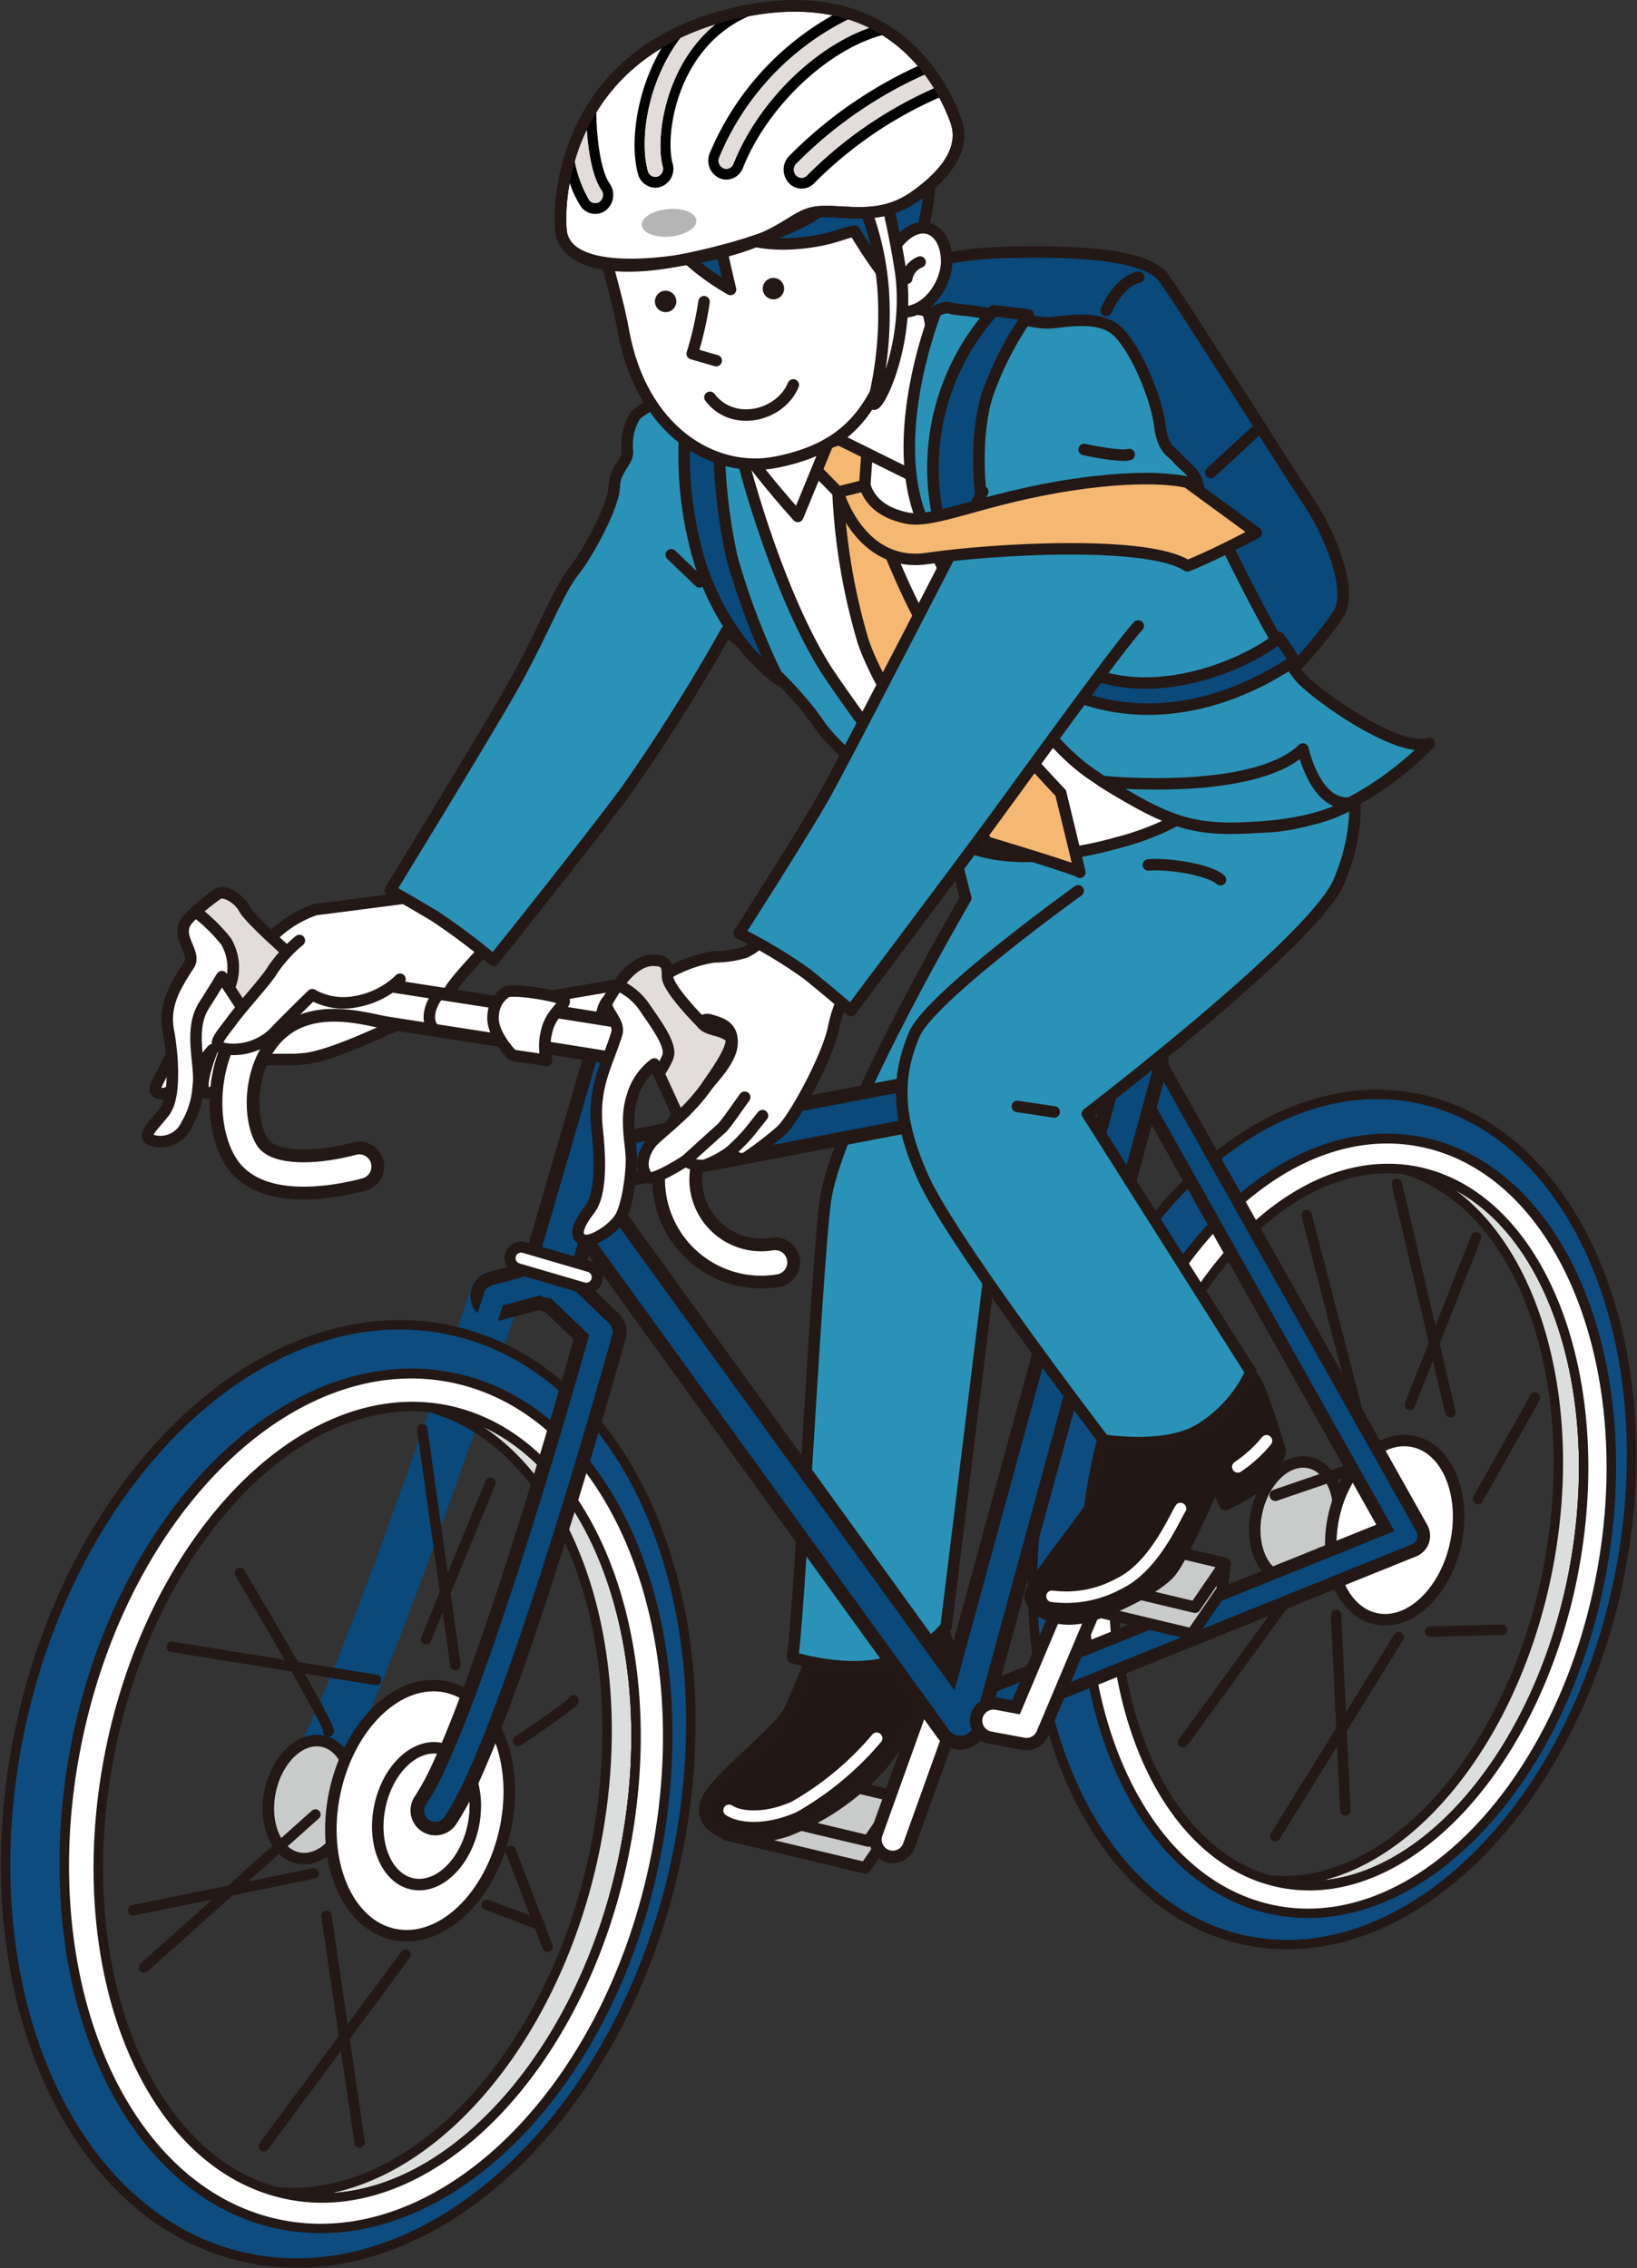 <svg xmlns="http://www.w3.org/2000/svg" width="145.865" height="202.071" viewBox="0 0 145.865 202.071">
  <rect x="0" y="0" width="145.865" height="202.071" fill="#333333" stroke="none"/>
  <defs>
    <style>
      .cls-1, .cls-12, .cls-2, .cls-45, .cls-53 {
        fill: #c9caca;
      }

      .cls-1, .cls-10, .cls-12, .cls-13, .cls-14, .cls-15, .cls-16, .cls-17, .cls-18, .cls-19, .cls-2, .cls-20, .cls-21, .cls-22, .cls-23, .cls-24, .cls-25, .cls-26, .cls-27, .cls-28, .cls-29, .cls-3, .cls-30, .cls-31, .cls-33, .cls-36, .cls-38, .cls-40, .cls-41, .cls-42, .cls-43, .cls-44, .cls-45, .cls-46, .cls-47, .cls-48, .cls-49, .cls-5, .cls-50, .cls-51, .cls-53, .cls-55, .cls-56, .cls-57, .cls-58, .cls-59, .cls-60, .cls-61, .cls-62, .cls-63, .cls-64, .cls-65, .cls-68, .cls-69, .cls-7, .cls-70, .cls-71, .cls-72, .cls-73, .cls-74, .cls-8, .cls-9 {
        stroke: #231815;
      }

      .cls-1, .cls-10, .cls-12, .cls-13, .cls-14, .cls-15, .cls-16, .cls-17, .cls-18, .cls-19, .cls-2, .cls-20, .cls-21, .cls-22, .cls-23, .cls-24, .cls-25, .cls-26, .cls-27, .cls-28, .cls-29, .cls-3, .cls-30, .cls-31, .cls-32, .cls-33, .cls-34, .cls-36, .cls-37, .cls-38, .cls-39, .cls-4, .cls-40, .cls-41, .cls-42, .cls-43, .cls-44, .cls-45, .cls-46, .cls-47, .cls-48, .cls-49, .cls-5, .cls-50, .cls-51, .cls-52, .cls-53, .cls-54, .cls-55, .cls-56, .cls-57, .cls-58, .cls-59, .cls-6, .cls-60, .cls-61, .cls-62, .cls-63, .cls-64, .cls-65, .cls-68, .cls-69, .cls-7, .cls-70, .cls-71, .cls-72, .cls-73, .cls-74, .cls-75, .cls-76, .cls-8, .cls-9 {
        stroke-linecap: round;
        stroke-linejoin: round;
      }

      .cls-1, .cls-57, .cls-74 {
        stroke-width: 1.024px;
      }

      .cls-2 {
        stroke-width: 1.024px;
      }

      .cls-3, .cls-54 {
        fill: #221714;
      }

      .cls-19, .cls-3 {
        stroke-width: 1.024px;
      }

      .cls-15, .cls-20, .cls-21, .cls-22, .cls-23, .cls-24, .cls-31, .cls-32, .cls-33, .cls-34, .cls-36, .cls-37, .cls-38, .cls-39, .cls-4, .cls-5, .cls-50, .cls-51, .cls-52, .cls-6, .cls-68, .cls-74, .cls-75, .cls-76, .cls-9 {
        fill: none;
      }

      .cls-37, .cls-39, .cls-4, .cls-52, .cls-6, .cls-75, .cls-76 {
        stroke: #fff;
      }

      .cls-4 {
        stroke-width: 1.024px;
      }

      .cls-5 {
        stroke-width: 4.189px;
      }

      .cls-6 {
        stroke-width: 1.975px;
      }

      .cls-13, .cls-7 {
        fill: #0e4c7f;
      }

      .cls-7 {
        stroke-width: 0.838px;
      }

      .cls-14, .cls-8 {
        fill: #dcdddd;
      }

      .cls-8 {
        stroke-width: 0.838px;
      }

      .cls-9 {
        stroke-width: 0.838px;
      }

      .cls-10, .cls-16, .cls-17, .cls-18, .cls-25, .cls-27, .cls-29, .cls-30, .cls-40, .cls-42, .cls-43, .cls-46, .cls-47, .cls-48, .cls-49, .cls-57, .cls-58, .cls-61, .cls-62, .cls-63, .cls-64, .cls-65 {
        fill: #fff;
      }

      .cls-10 {
        stroke-width: 0.838px;
      }

      .cls-11, .cls-26, .cls-28, .cls-60, .cls-69 {
        fill: #0a497a;
      }

      .cls-12, .cls-17, .cls-26, .cls-72 {
        stroke-width: 1.024px;
      }

      .cls-13 {
        stroke-width: 0.838px;
      }

      .cls-14 {
        stroke-width: 0.838px;
      }

      .cls-15 {
        stroke-width: 0.838px;
      }

      .cls-16 {
        stroke-width: 0.838px;
      }

      .cls-18, .cls-24, .cls-45, .cls-70 {
        stroke-width: 1.024px;
      }

      .cls-19, .cls-55, .cls-59, .cls-70, .cls-72 {
        fill: #2a92b7;
      }

      .cls-20 {
        stroke-width: 0.931px;
      }

      .cls-21 {
        stroke-width: 0.931px;
      }

      .cls-22 {
        stroke-width: 0.931px;
      }

      .cls-23 {
        stroke-width: 0.931px;
      }

      .cls-25 {
        stroke-width: 1.024px;
      }

      .cls-27 {
        stroke-width: 1.024px;
      }

      .cls-28 {
        stroke-width: 1.024px;
      }

      .cls-29 {
        stroke-width: 1.024px;
      }

      .cls-30 {
        stroke-width: 5.813px;
      }

      .cls-31 {
        stroke-width: 3.949px;
      }

      .cls-32, .cls-34 {
        stroke: #0a497a;
      }

      .cls-32 {
        stroke-width: 1.679px;
      }

      .cls-33 {
        stroke-width: 4.937px;
      }

      .cls-34 {
        stroke-width: 2.468px;
      }

      .cls-35 {
        fill: #231815;
      }

      .cls-36 {
        stroke-width: 2.962px;
      }

      .cls-37 {
        stroke-width: 0.987px;
      }

      .cls-38 {
        stroke-width: 4.443px;
      }

      .cls-39 {
        stroke-width: 2.172px;
      }

      .cls-40 {
        stroke-width: 1.024px;
      }

      .cls-41, .cls-44, .cls-66 {
        fill: #e2ddda;
      }

      .cls-41 {
        stroke-width: 1.024px;
      }

      .cls-42, .cls-55 {
        stroke-width: 1.024px;
      }

      .cls-43, .cls-53 {
        stroke-width: 1.024px;
      }

      .cls-44 {
        stroke-width: 1.024px;
      }

      .cls-46 {
        stroke-width: 1.024px;
      }

      .cls-47 {
        stroke-width: 1.024px;
      }

      .cls-48 {
        stroke-width: 1.024px;
      }

      .cls-49 {
        stroke-width: 1.024px;
      }

      .cls-50 {
        stroke-width: 1.024px;
      }

      .cls-51 {
        stroke-width: 4.189px;
      }

      .cls-52 {
        stroke-width: 1.975px;
      }

      .cls-54 {
        stroke: #221714;
      }

      .cls-54, .cls-69 {
        stroke-width: 1.024px;
      }

      .cls-56, .cls-73 {
        fill: #f4b873;
      }

      .cls-56 {
        stroke-width: 1.024px;
      }

      .cls-58 {
        stroke-width: 1.024px;
      }

      .cls-59, .cls-65, .cls-68 {
        stroke-width: 1.024px;
      }

      .cls-60 {
        stroke-width: 1.024px;
      }

      .cls-61 {
        stroke-width: 1.024px;
      }

      .cls-62 {
        stroke-width: 1.024px;
      }

      .cls-63 {
        stroke-width: 1.024px;
      }

      .cls-64, .cls-75 {
        stroke-width: 1.024px;
      }

      .cls-67 {
        fill: #b5b5b6;
      }

      .cls-71 {
        fill: #a4c4e8;
        stroke-width: 1.024px;
      }

      .cls-73 {
        stroke-width: 1.024px;
      }

      .cls-76 {
        stroke-width: 1.024px;
      }
    </style>
  </defs>
  <g id="_25600463" data-name="25600463" transform="translate(72.938 101.067)">
    <g id="グループ_4894" data-name="グループ 4894" transform="translate(-72.442 -100.542)">
      <g id="グループ_4878" data-name="グループ 4878" transform="translate(64.248 156.647)">
        <path id="パス_16775" data-name="パス 16775" class="cls-1" d="M839.092,923.65,826.727,920.7l-2.67,3.893-.263,2.393,12.365,2.948,2.67-3.893Z" transform="translate(-823.794 -920.702)"/>
        <path id="パス_16776" data-name="パス 16776" class="cls-2" d="M837.652,927.542l-12.365-2.948,2.67-3.893,12.365,2.948Z" transform="translate(-825.023 -920.702)"/>
      </g>
      <path id="パス_16777" data-name="パス 16777" class="cls-3" d="M822.775,844.8c0,.766-2.152,5.821-2.7,6.916s-4.819,4.787-5.8,5.881-2.333,2.446-1.238,3.869,4.2,1.682,7.042.7a22.192,22.192,0,0,0,8.391-5.871,24.335,24.335,0,0,0,1.979-2.951l.757,1.857,4.268-2.955a26.379,26.379,0,0,0-.328-3.94,41.3,41.3,0,0,0-1.97-5.8Z" transform="translate(-750.344 -699.626)"/>
      <path id="パス_16778" data-name="パス 16778" class="cls-4" d="M825.047,913.979c1.083.7,3.4.774,5.8-.309a27.293,27.293,0,0,0,7.351-6.113" transform="translate(-760.578 -753.224)"/>
      <g id="グループ_4879" data-name="グループ 4879" transform="translate(79.053 152.733)">
        <line id="線_1476" data-name="線 1476" class="cls-5" x1="3.818" y2="10.628"/>
        <line id="線_1477" data-name="線 1477" class="cls-6" x1="3.818" y2="10.628"/>
      </g>
      <g id="グループ_4880" data-name="グループ 4880" transform="translate(91.509 96.973)">
        <path id="パス_16779" data-name="パス 16779" class="cls-7" d="M1030.784,625.188c-4.292,20.7-19.2,35.048-33.295,32.052s-22.044-22.2-17.752-42.9,19.2-35.048,33.294-32.052S1035.075,604.49,1030.784,625.188Zm-17.3-39.024c-12.41-2.707-25.534,10.261-29.313,28.966s3.219,36.063,15.629,38.77,25.534-10.261,29.313-28.966S1025.9,588.87,1013.486,586.163Z" transform="translate(-978.573 -581.892)"/>
        <path id="パス_16780" data-name="パス 16780" class="cls-8" d="M1111.381,619.978a12.857,12.857,0,0,0-1.408-.227c10.5,3.051,16.236,18.85,12.825,35.872-3.143,15.682-13.238,27.508-23.483,27.508a12.934,12.934,0,0,1-1.357-.073c.279.081.56.159.846.222a12.883,12.883,0,0,0,2.765.3c10.244,0,20.339-11.826,23.483-27.508C1128.553,638.6,1122.42,622.405,1111.381,619.978Z" transform="translate(-1076.931 -613.083)"/>
        <path id="パス_16781" data-name="パス 16781" class="cls-9" d="M1036.973,683.235a12.9,12.9,0,0,1-2.765-.3c-11.039-2.428-17.172-18.62-13.67-36.093,3.143-15.683,13.238-27.508,23.482-27.508a12.889,12.889,0,0,1,2.765.3c11.04,2.428,17.172,18.619,13.671,36.094C1057.312,671.409,1047.217,683.235,1036.973,683.235Z" transform="translate(-1012.335 -612.739)"/>
        <path id="パス_16782" data-name="パス 16782" class="cls-10" d="M1034.89,604.716c-12.41-2.729-25.534,10.344-29.312,29.2s3.219,36.351,15.629,39.08,25.534-10.344,29.313-29.2S1047.3,607.445,1034.89,604.716Zm-10.275,66.18a12.89,12.89,0,0,1-2.765-.3c-11.039-2.428-17.172-18.62-13.67-36.093,3.143-15.683,13.238-27.508,23.482-27.508a12.889,12.889,0,0,1,2.765.3c11.04,2.428,17.172,18.619,13.671,36.094C1044.954,659.07,1034.859,670.9,1024.615,670.9Z" transform="translate(-999.977 -600.399)"/>
      </g>
      <g id="グループ_4881" data-name="グループ 4881" transform="translate(25.058 112.716)">
        <path id="パス_16783" data-name="パス 16783" class="cls-11" d="M617.71,672.8s-.188.565-.528,1.57c-1.187,3.519-4.218,12.415-7.4,21.08-1.59,4.331-3.217,8.606-4.662,12.1-.722,1.748-1.4,3.3-1.995,4.561a22.5,22.5,0,0,1-1.456,2.715,2.222,2.222,0,1,0,3.677,2.495,29.279,29.279,0,0,0,2.074-3.906c1.317-2.856,2.866-6.706,4.467-10.906,4.8-12.589,10.031-28.293,10.036-28.308a2.222,2.222,0,1,0-4.215-1.405Z" transform="translate(-601.288 -671.278)"/>
        <path id="パス_16784" data-name="パス 16784" class="cls-11" d="M624.655,678.963s-.189.567-.529,1.575c-1.189,3.525-4.222,12.428-7.409,21.11-1.593,4.341-3.225,8.626-4.68,12.15-.727,1.761-1.411,3.332-2.02,4.618a23.456,23.456,0,0,1-1.55,2.88A.987.987,0,0,0,610.1,722.4a28.285,28.285,0,0,0,1.974-3.73c2.587-5.611,6.187-15.357,9.157-23.732s5.294-15.351,5.3-15.355a.987.987,0,1,0-1.873-.625Z" transform="translate(-607.062 -677.053)"/>
      </g>
      <ellipse id="楕円形_540" data-name="楕円形 540" class="cls-12" cx="5.317" cy="3.666" rx="5.317" ry="3.666" transform="translate(22.486 164.25) rotate(-78.145)"/>
      <ellipse id="楕円形_541" data-name="楕円形 541" class="cls-12" cx="5.317" cy="3.666" rx="5.317" ry="3.666" transform="translate(110.377 139.425) rotate(-78.145)"/>
      <g id="グループ_4882" data-name="グループ 4882" transform="translate(0 117.497)">
        <path id="パス_16785" data-name="パス 16785" class="cls-13" d="M518.748,746.2c-4.91,22.841-21.964,38.677-38.091,35.371s-25.22-24.5-20.31-47.343,21.964-38.677,38.091-35.371S523.658,723.359,518.748,746.2Zm-19.79-43.066c-14.2-2.988-29.212,11.324-33.535,31.966s3.683,39.8,17.881,42.785,29.212-11.324,33.535-31.966S513.156,706.122,498.958,703.134Z" transform="translate(-459.015 -698.42)"/>
        <path id="パス_16786" data-name="パス 16786" class="cls-14" d="M610.956,740.45a15.185,15.185,0,0,0-1.611-.25c12.016,3.367,18.575,20.8,14.672,39.587-3.6,17.306-15.146,30.356-26.865,30.356a15.328,15.328,0,0,1-1.552-.081c.319.089.64.175.967.245a15.271,15.271,0,0,0,3.163.331c11.72,0,23.27-13.05,26.866-30.356C630.6,761,623.585,743.129,610.956,740.45Z" transform="translate(-571.543 -732.841)"/>
        <path id="パス_16787" data-name="パス 16787" class="cls-15" d="M525.828,810.258a15.258,15.258,0,0,1-3.163-.331c-12.63-2.679-19.646-20.548-15.639-39.831,3.6-17.307,15.146-30.357,26.865-30.357a15.267,15.267,0,0,1,3.163.331c12.63,2.679,19.646,20.547,15.64,39.832C549.1,797.208,537.548,810.258,525.828,810.258Z" transform="translate(-497.641 -732.462)"/>
        <path id="パス_16788" data-name="パス 16788" class="cls-16" d="M523.445,723.608c-14.2-3.011-29.212,11.415-33.535,32.221s3.683,40.116,17.881,43.127S537,787.542,541.326,766.735,537.643,726.619,523.445,723.608Zm-11.755,73.033a15.254,15.254,0,0,1-3.163-.331c-12.63-2.679-19.646-20.548-15.639-39.831,3.6-17.307,15.146-30.357,26.865-30.357a15.267,15.267,0,0,1,3.163.331c12.63,2.679,19.646,20.547,15.64,39.832C534.959,783.59,523.41,796.641,511.689,796.641Z" transform="translate(-483.502 -718.844)"/>
      </g>
      <ellipse id="楕円形_542" data-name="楕円形 542" class="cls-17" cx="11.267" cy="7.768" rx="11.267" ry="7.768" transform="translate(27.017 170.215) rotate(-78.145)"/>
      <ellipse id="楕円形_543" data-name="楕円形 543" class="cls-17" cx="8.072" cy="5.566" rx="8.072" ry="5.566" transform="translate(116.673 142.548) rotate(-78.145)"/>
      <ellipse id="楕円形_544" data-name="楕円形 544" class="cls-17" cx="6.161" cy="4.248" rx="6.161" ry="4.248" transform="translate(32.087 166.434) rotate(-78.144)"/>
      <path id="パス_16789" data-name="パス 16789" class="cls-18" d="M560.348,462.7l-2.975,3.458s-7.528.988-8.295,1.065a10.086,10.086,0,0,0-3.68,2.223c-.46.613-2.453,1-3.3,2.3s-3.757,3.833-4.14,4.983-1.15,2.223-2.07,4.14-1.687,2.683-.46,2.76,4.447-3.91,4.447-3.91-1.457,3.527-.537,3.833,3.143-2.453,3.68-2.76,4.217-.153,4.523-.23,1.3.23,6.363-1.993,6.287-2.683,7.13-4.14,5.673-6.287,5.673-6.287Z" transform="translate(-521.449 -386.722)"/>
      <path id="パス_16790" data-name="パス 16790" class="cls-19" d="M685.4,227.994s6.823,18.846,10.851,22.927,14.816,13.574,14.816,13.574l-4.041,2.328s-12.469-8.683-15.183-12.716-8.214-8.313-8.214-8.313a164.1,164.1,0,0,1-8.957,14.255c-3.975,5.338-11.82,15.1-11.82,15.1a57.936,57.936,0,0,0-5.253-3.94c-1.878-1.117-3.94-2.3-3.94-2.3s7.79-12.694,10.616-17.621,4.264-8.918,5.691-10.726,3.61-5.981,3.652-7.6,1.265-2.19,1.165-3.192a5.12,5.12,0,0,1,.628-3.025c.522-.861,4.729-2.652,5.192-2.662S685.4,227.994,685.4,227.994Z" transform="translate(-619.377 -190.131)"/>
      <path id="パス_16791" data-name="パス 16791" class="cls-19" d="M870.631,427.561l1.97,7.716s-11.328,19.372-12.477,26.76c-.745,4.789-2.3,36.391-2.955,40.879,0,0,4.816,1.532,8.537.438a9.636,9.636,0,0,0,5.144-3.174l3.885-31.685,11.273-19.044s7.88-11.164,7.99-11.711-1.532-12.477-1.861-12.586S870.631,427.561,870.631,427.561Z" transform="translate(-787.043 -355.784)"/>
      <line id="線_1478" data-name="線 1478" class="cls-20" x1="12.641" y2="17.074" transform="translate(23.012 173.602)"/>
      <line id="線_1479" data-name="線 1479" class="cls-21" y1="3.283" x2="16.089" transform="translate(11.356 166.379)"/>
      <path id="パス_16792" data-name="パス 16792" class="cls-22" d="M577.551,824.021s8.537,14.283,7.88,14.119" transform="translate(-556.673 -684.402)"/>
      <line id="線_1480" data-name="線 1480" class="cls-21" x2="3.283" y2="8.537" transform="translate(45.008 164.37)"/>
      <line id="線_1481" data-name="線 1481" class="cls-20" y1="13.955" x2="5.746" transform="translate(37.459 131.575)"/>
      <line id="線_1482" data-name="線 1482" class="cls-21" y1="13.626" x2="15.268" transform="translate(12.341 161.125)"/>
      <line id="線_1483" data-name="線 1483" class="cls-20" x2="2.955" y2="20.193" transform="translate(28.594 170.155)"/>
      <line id="線_1484" data-name="線 1484" class="cls-21" x2="4.761" y2="1.806" transform="translate(42.876 169.17)"/>
      <line id="線_1485" data-name="線 1485" class="cls-21" x2="18.223" y2="2.955" transform="translate(14.803 146.186)"/>
      <line id="線_1486" data-name="線 1486" class="cls-20" x2="2.955" y2="21.014" transform="translate(37.131 126.814)"/>
      <path id="パス_16793" data-name="パス 16793" class="cls-23" d="M718.3,891.948s5.418-3.612,4.925-3.612" transform="translate(-672.632 -737.389)"/>
      <line id="線_1487" data-name="線 1487" class="cls-21" x1="10.999" y2="17.73" transform="translate(113.139 145.326)"/>
      <line id="線_1488" data-name="線 1488" class="cls-21" y1="14.94" x2="5.91" transform="translate(125.124 109.701)"/>
      <line id="線_1489" data-name="線 1489" class="cls-21" x2="4.761" y2="18.387" transform="translate(115.93 107.731)"/>
      <line id="線_1490" data-name="線 1490" class="cls-20" x2="0.821" y2="17.402" transform="translate(118.557 143.356)"/>
      <line id="線_1491" data-name="線 1491" class="cls-21" y1="0.164" x2="6.403" transform="translate(126.93 144.669)"/>
      <line id="線_1492" data-name="線 1492" class="cls-20" y1="9.029" x2="5.089" transform="translate(131.198 123.984)"/>
      <line id="線_1493" data-name="線 1493" class="cls-21" x1="4.761" y1="20.357" transform="translate(123.974 104.94)"/>
      <line id="線_1494" data-name="線 1494" class="cls-21" y1="16.91" x2="12.313" transform="translate(104.931 137.774)"/>
      <line id="線_1495" data-name="線 1495" class="cls-24" y1="2.134" x2="6.238" transform="translate(113.139 130.55)"/>
      <path id="パス_16794" data-name="パス 16794" class="cls-25" d="M723.257,527.314l8.7-1.478,3.229.6-.6,1.7-7.771,2.025Z" transform="translate(-676.716 -438.737)"/>
      <path id="パス_16795" data-name="パス 16795" class="cls-26" d="M883.578,160.767c1.779-3.36,9.392-4.84,14.254-4.947s12.45-.113,14.2,2.32,10.6,16.47,13.024,20.138c1.735,2.622,3.831,7.661,2.517,9.741-.788,1.247-4.237,5.728-5.546,5.911s-21.08-3.475-21.08-3.475l-13.3-11.445Z" transform="translate(-808.8 -133.863)"/>
      <path id="パス_16796" data-name="パス 16796" class="cls-27" d="M1015.8,171.475s1.138-2.606,2.906-2.954" transform="translate(-917.733 -144.355)"/>
      <path id="パス_16797" data-name="パス 16797" class="cls-28" d="M805.464,238.583a49.237,49.237,0,0,0,1.12,12.33,63.592,63.592,0,0,0,4.177,10.873s-5.565-3.739-7.528-12.267a32.98,32.98,0,0,1-.713-11.335Z" transform="translate(-741.856 -201.748)"/>
      <path id="パス_16798" data-name="パス 16798" class="cls-29" d="M1017.536,548.606c-.766-1.2-4.706-1.642-4.706-1.642" transform="translate(-915.287 -456.143)"/>
      <path id="パス_16799" data-name="パス 16799" class="cls-30" d="M779.183,621.533" transform="translate(-722.792 -517.578)"/>
      <g id="グループ_4883" data-name="グループ 4883" transform="translate(85.887 93.94)">
        <path id="パス_16800" data-name="パス 16800" class="cls-31" d="M946.651,622.791l39.073-15.76-23.8-42.356" transform="translate(-946.651 -564.674)"/>
        <path id="パス_16801" data-name="パス 16801" class="cls-32" d="M946.651,622.791l39.073-15.76-23.8-42.356" transform="translate(-946.651 -564.674)"/>
      </g>
      <g id="グループ_4884" data-name="グループ 4884" transform="translate(52.048 93.94)">
        <path id="パス_16802" data-name="パス 16802" class="cls-33" d="M754.523,577.955l33.018,45.656,16.089-58.937-48.923,9.358" transform="translate(-754.523 -564.674)"/>
        <path id="パス_16803" data-name="パス 16803" class="cls-34" d="M754.523,577.955l33.018,45.656,16.089-58.937-48.923,9.358" transform="translate(-754.523 -564.674)"/>
      </g>
      <path id="パス_16804" data-name="パス 16804" class="cls-35" d="M683.793,526.993a2.715,2.715,0,0,0-3.367,1.846L673.8,551.564l-3.1.827a2.222,2.222,0,0,0,1.144,4.293l3.379-.9c.053.019.1.047.156.063a2.681,2.681,0,0,0,.331.061l2.585,2.484-.07.248c-.967,3.417-3.461,12.082-6.252,20.662-1.395,4.289-2.865,8.558-4.246,12.12-.69,1.78-1.358,3.383-1.975,4.709a22.08,22.08,0,0,1-1.621,3.007,2.222,2.222,0,0,0,3.663,2.515h0a28.625,28.625,0,0,0,2.278-4.286c1.36-3.029,2.825-6.951,4.28-11.167,4.355-12.634,8.576-27.872,8.582-27.895a2.224,2.224,0,0,0-.6-2.2l-3.282-3.154,6.591-22.6A2.715,2.715,0,0,0,683.793,526.993Z" transform="translate(-627.681 -439.599)"/>
      <path id="パス_16805" data-name="パス 16805" class="cls-11" d="M689.221,533.952a1.481,1.481,0,0,0-1.836,1.007l-6.823,23.393-3.773,1.006a.987.987,0,0,0,.509,1.908l3.81-1.016a1.376,1.376,0,0,0,.911.237l3.437,3.3c-.07.249-.157.559-.271.961-.97,3.426-3.466,12.1-6.265,20.708-1.4,4.3-2.875,8.589-4.269,12.184-.7,1.8-1.373,3.422-2.006,4.783a23.166,23.166,0,0,1-1.722,3.186.987.987,0,0,0,1.628,1.118h0a27.55,27.55,0,0,0,2.169-4.094c2.662-5.929,5.847-15.621,8.385-23.866s4.412-15.014,4.414-15.019a.989.989,0,0,0-.267-.976l-3.821-3.672,6.8-23.314A1.481,1.481,0,0,0,689.221,533.952Z" transform="translate(-633.455 -445.374)"/>
      <path id="パス_16806" data-name="パス 16806" class="cls-11" d="M696.148,684.851l.885-2.729,1.865.451-.862,2.75" transform="translate(-654.382 -567.496)"/>
      <g id="グループ_4885" data-name="グループ 4885" transform="translate(45.939 111.561)">
        <line id="線_1496" data-name="線 1496" class="cls-36" x2="5.801" y2="1.696"/>
        <line id="線_1497" data-name="線 1497" class="cls-37" x2="5.801" y2="1.696"/>
      </g>
      <g id="グループ_4886" data-name="グループ 4886" transform="translate(20.405 88.27)">
        <path id="パス_16807" data-name="パス 16807" class="cls-38" d="M585.977,547.609s-7.718,2.249-10.018-1.278c-1.739-2.667-1.636-8.74,2.044-11.909s8.791-1.584,10.529-1.278,32.25,4.907,33.273,5.52c0,0-5.775,2.4-7.206,8.024a7.489,7.489,0,0,0,8.433,9.455" transform="translate(-574.868 -532.478)"/>
        <path id="パス_16808" data-name="パス 16808" class="cls-39" d="M585.977,547.609s-7.718,2.249-10.018-1.278c-1.739-2.667-1.636-8.74,2.044-11.909s8.791-1.584,10.529-1.278,32.25,4.907,33.273,5.52c0,0-5.775,2.4-7.206,8.024a7.489,7.489,0,0,0,8.433,9.455" transform="translate(-574.868 -532.478)"/>
      </g>
      <path id="パス_16809" data-name="パス 16809" class="cls-40" d="M780.942,497.889a5.743,5.743,0,0,1-2.2,1.889,9.5,9.5,0,0,1-2.711.411c-1.928.208-4.96,1.521-5.553,2.708-.57,1.142-1.424,3.808-2.267,5.111s-1.993,3.757-.077,2.99,6.21-5.52,7.36-5.213,2.146.613,2.07,2.147-1.865,3.2-2.325,3.885a20.7,20.7,0,0,1-2.408,2.681c-.79.766-2.113,1.836-2.408,2.189-.767.92-1.149,2.244-.372,3.128.408.464,3.373-1.457,3.373-1.457a2.5,2.5,0,0,0,1.763.383,9.748,9.748,0,0,0,2.186-1.179s.728.949,1.494.489a35.776,35.776,0,0,0,2.99-2.3c1.15-.92,4.3-6.768,4.764-9.3a12.358,12.358,0,0,1,1.982-4.579s-1.457-3.987-3.22-4.217A18.883,18.883,0,0,0,780.942,497.889Z" transform="translate(-712.833 -415.469)"/>
      <g id="グループ_4887" data-name="グループ 4887" transform="translate(51.004 85.027)">
        <path id="パス_16810" data-name="パス 16810" class="cls-41" d="M778.838,520.965c-.92-.843-2.07-.537-2.683-1.38,0,0-2.99-2.99-2.99-4.063s-.153-1.457-1.3-1.457c-.912,0-1.97.6-3.133,2.211a5.643,5.643,0,0,1,2.4,2.005c.92,1.38,2.492,3.373,2.032,4.447a8.472,8.472,0,0,1-.786,1.4l1.8,3.941a17.707,17.707,0,0,0,2.408-2.681C777.356,524.237,779.06,521.976,778.838,520.965Z" transform="translate(-765.183 -514.065)"/>
        <path id="パス_16811" data-name="パス 16811" class="cls-42" d="M754.548,528.626a5.643,5.643,0,0,0-2.4-2.005,14.7,14.7,0,0,0-.93,1.468c-.383.69,1.164,1.788.843,2.837-.843,2.76-2.147,4.676-1.763,8.433.15,1.473.6,5.611-.652,7.245-1,1.3-1.457,2.377-.575,2.722.718.281,2.53-.882,3.22-1.878s1.073-3.795,1.073-5.252-.613-3.6.077-5.673a5.563,5.563,0,0,1,1.955-2.875l.4.824a8.472,8.472,0,0,0,.786-1.4C757.04,532,755.469,530.006,754.548,528.626Z" transform="translate(-748.599 -524.409)"/>
      </g>
      <g id="グループ_4888" data-name="グループ 4888" transform="translate(12.655 79.016)">
        <path id="パス_16812" data-name="パス 16812" class="cls-43" d="M537.869,492.056a15.027,15.027,0,0,0-2.726-2.658,8.061,8.061,0,0,0-.724.741c-1.192,1.423.843,2.913.153,3.987-1.255,1.952-2.3,3.6-1.84,5.98.254,1.314.766,5.52-.307,7.053-.849,1.213-2.453,2.376-.92,2.683a2.557,2.557,0,0,0,2.837-1.457,7.549,7.549,0,0,0,1.035-3.373c.307-1.917-.92-5.022.536-7.283.83-1.289,1.572-2.53,1.572-2.53l.649,1A4.606,4.606,0,0,0,537.869,492.056Z" transform="translate(-530.868 -487.732)"/>
        <path id="パス_16813" data-name="パス 16813" class="cls-44" d="M564.155,485.949s-4.14-3.6-4.677-4.6-1.84-1.687-2.377-1.3a21.9,21.9,0,0,0-1.959,1.559,15.026,15.026,0,0,1,2.726,2.658,4.606,4.606,0,0,1,.266,4.139l1.651,2.531Z" transform="translate(-550.867 -479.938)"/>
      </g>
      <line id="線_1498" data-name="線 1498" class="cls-45" y1="3.94" x2="4.268" transform="translate(107.393 37.63)"/>
      <path id="パス_16814" data-name="パス 16814" class="cls-46" d="M803.056,588.982s2.8-2.547,3.183-2.875,1.751-2.353,2.08-2.791" transform="translate(-742.46 -486.092)"/>
      <path id="パス_16815" data-name="パス 16815" class="cls-47" d="M825.477,595.866a19.954,19.954,0,0,0,1.587-1.587c.331-.4,1.313-1.642,1.313-1.642" transform="translate(-760.932 -493.772)"/>
      <path id="パス_16816" data-name="パス 16816" class="cls-48" d="M573.5,504.054a12.823,12.823,0,0,0-2.377,2.607c-.46.843-2.607,3.143-3.68,4.6s-1.917,2.223-.46,2.453a5.217,5.217,0,0,0,4.293-1.457c1-1.073,3.373-3.373,3.373-3.373a5.681,5.681,0,0,0,3.91.613,7.471,7.471,0,0,0,3.91-1.993" transform="translate(-547.323 -420.791)"/>
      <path id="パス_16817" data-name="パス 16817" class="cls-49" d="M707.361,535.338s-1.918-1.89-1.724-3.571a2.613,2.613,0,0,1,1.149-2.052c.575-.369,5.007.37,5.171.739s-1.231,1.149-1.56,2.791a5.133,5.133,0,0,0,0,2.545Z" transform="translate(-662.189 -441.849)"/>
      <path id="パス_16818" data-name="パス 16818" class="cls-50" d="M674.082,532.361c-.547.657-1.04,2.08-.328,2.846" transform="translate(-635.64 -444.112)"/>
      <g id="グループ_4889" data-name="グループ 4889" transform="translate(88.021 141.386)">
        <path id="パス_16819" data-name="パス 16819" class="cls-51" d="M958.768,845.434l2.955.547,5.035-11.93" transform="translate(-958.768 -834.052)"/>
        <path id="パス_16820" data-name="パス 16820" class="cls-52" d="M958.768,845.434l2.955.547,5.035-11.93" transform="translate(-958.768 -834.052)"/>
      </g>
      <g id="グループ_4890" data-name="グループ 4890" transform="translate(93.358 135.817)">
        <path id="パス_16821" data-name="パス 16821" class="cls-53" d="M1004.368,805.38,992,802.432l-2.67,3.893-.263,2.393,12.365,2.948,2.67-3.893Z" transform="translate(-989.07 -802.432)"/>
        <path id="パス_16822" data-name="パス 16822" class="cls-53" d="M1002.928,809.273l-12.365-2.948,2.67-3.893,12.365,2.948Z" transform="translate(-990.3 -802.432)"/>
      </g>
      <path id="パス_16823" data-name="パス 16823" class="cls-54" d="M985.358,716.862s-1,5.31-1.614,7.4-6.55,8.6-6.345,9.828,2.137,2.266,4.488,1.857,6.743-2.627,7.969-4.058,3.987-7.974,3.987-7.974l.92,1.942a18.237,18.237,0,0,0,3.782-2.351,6.1,6.1,0,0,0,1.124-2.453s-1.281-4.312-2-5.845-3.115-2.946-3.115-2.946Z" transform="translate(-886.091 -592.327)"/>
      <path id="パス_16824" data-name="パス 16824" class="cls-55" d="M930.4,394.966l19.536-5.527c.219.438,5.212,5.893,1.4,14.939-2.216,5.254-22.409,20.686-22.409,20.686l14.569,23.019a11.711,11.711,0,0,1-4.72,5.185c-3.065,1.751-8.389.868-8.389.868s-13.443-17.525-16.07-23.326-2.239-9.425-.821-12.805c1.393-3.32,14.611-12.805,14.611-12.805" transform="translate(-832.53 -326.363)"/>
      <path id="パス_16825" data-name="パス 16825" class="cls-40" d="M831.826,211.107c.044.227,2.892,11.064,7.112,17.913,1.361,2.209,10.469,14.781,11.795,15.546,4.38,2.529,11.674.917,14.283.164a24.134,24.134,0,0,0,9.029-4.433c3.415-2.7,1.8-4.522,1.714-4.829s-2.55-7.125-3.26-7.8-9.911-15.3-10.4-16.373a24.949,24.949,0,0,0-7.658-7.631c-3.438-1.855-4.553-3.375-7.957-3.686s-6.025-.1-8.161,1.106-5.759,4.992-6.18,6.931S831.391,208.877,831.826,211.107Z" transform="translate(-765.995 -170.162)"/>
      <path id="パス_16826" data-name="パス 16826" class="cls-56" d="M860.422,247.792l6.211-1.99-.355,4.95s2.895,8.739,6.015,13.69,11.447,13.705,11.447,13.705,1.782,7.3,1.7,7.067-8.244-2.676-8.244-2.676-9.091-11.9-11.077-17.96a55.2,55.2,0,0,1-2.221-13.233Z" transform="translate(-789.722 -208.024)"/>
      <path id="パス_16827" data-name="パス 16827" class="cls-57" d="M882.222,180.061s-1.275,8.754-2.663,12.336l6.87,3.4s2.588-12.257,1.143-14.774Z" transform="translate(-805.489 -153.862)"/>
      <path id="パス_16828" data-name="パス 16828" class="cls-58" d="M836.649,237.057s2.91,2.407,3.684,2.467l-2.785,6.779s-3.008-3.332-4.761-5.841Z" transform="translate(-766.954 -200.82)"/>
      <path id="パス_16829" data-name="パス 16829" class="cls-59" d="M918.62,184.156c1.456-.5.637-.184,2.262-.065s6.255,1.113,7.492,1.164,4.767-.954,6.505.861,3.376,6.026,3.656,8.259,1.054,2.293,1.61,2.976,1.648,1.2,1.833,2.585A9.339,9.339,0,0,0,943.6,203.3c.321.534,5.745,11.92,7.717,13.807s8.559,6.453,11.243,5.622c0,0-6.711,7.329-14.972,7.433-4.48.057-9.123-.494-15.318-4.837s-13.009-17.254-15.1-22.988C914.372,194.674,918.62,184.156,918.62,184.156Z" transform="translate(-835.688 -157.013)"/>
      <g id="グループ_4893" data-name="グループ 4893" transform="translate(49.447)">
        <g id="グループ_4891" data-name="グループ 4891" transform="translate(3.019 1.804)">
          <path id="パス_16830" data-name="パス 16830" class="cls-40" d="M756.931,76.228c-.3,3.338,1.742,8.481,2.563,13.04,1.6,8.854,8.009,12.8,13.664,11.657,6.491-1.307,9.27-4.829,10.914-12.612.815-3.861,1.25-9.182-.418-13.379s-10.409-10.389-16.773-7.868S757.478,70.2,756.931,76.228Z" transform="translate(-756.901 -62.092)"/>
          <path id="パス_16831" data-name="パス 16831" class="cls-60" d="M800.219,62.271s5.586-12.012-4.625-18.584c-6.791-4.371-20.253-1.459-20.25,3.714,0,.687-2.694,11.13,8.655,17.615,0,0-1.467-6.045-1.642-8.209.273,4.761,6.794,4.467,10.013,3.743,1.315-.3,2.136-.679,2.683-.733a44.9,44.9,0,0,0,2.675,4s2.082-2.47,3.194-2.313-.7.765-.7.765" transform="translate(-771.866 -41.557)"/>
          <path id="パス_16832" data-name="パス 16832" class="cls-18" d="M907.505,145.572c2.166-3.39,4.837-2.172,4.864.926.018,2.095-1.848,4.8-4.217,4.527" transform="translate(-880.979 -125.576)"/>
          <path id="パス_16833" data-name="パス 16833" class="cls-61" d="M807.46,180.95a30.9,30.9,0,0,1-1.054,4.633l2.135.617" transform="translate(-797.687 -156.399)"/>
          <path id="パス_16834" data-name="パス 16834" class="cls-62" d="M914.956,162.322a1.925,1.925,0,0,1,1.184-1.452" transform="translate(-887.118 -139.855)"/>
          <path id="パス_16835" data-name="パス 16835" class="cls-63" d="M815.351,224.134c2.058,2.709,6.272,1.674,7.43-1.105" transform="translate(-805.056 -191.066)"/>
          <path id="パス_16836" data-name="パス 16836" class="cls-35" d="M789.381,176.021a.953.953,0,1,1-1.222-.57A.954.954,0,0,1,789.381,176.021Z" transform="translate(-782.136 -151.821)"/>
          <path id="パス_16837" data-name="パス 16837" class="cls-35" d="M843.918,169.549a.953.953,0,1,1-1.222-.57A.953.953,0,0,1,843.918,169.549Z" transform="translate(-827.068 -146.489)"/>
        </g>
        <path id="パス_16838" data-name="パス 16838" class="cls-64" d="M888.657,118.889a25.531,25.531,0,0,1,2.548,9.65,32.786,32.786,0,0,1-.926,9.8c.226.957,3.363-5.077,2.47-11.657a79.405,79.405,0,0,0-1.776-8.415Z" transform="translate(-862.432 -102.955)"/>
        <g id="グループ_4892" data-name="グループ 4892">
          <path id="パス_16839" data-name="パス 16839" class="cls-65" d="M739.82,51.44c-.305-2.408,0-15.569,14.945-19.341s19.367,7.143,20.206,9.39-.458,4.574-3.66,6.821-6.252,1.124-8.692,1.364c.28-.028-3.243,2.55-12.352,4.334C743.709,55.292,740.125,53.848,739.82,51.44Z" transform="translate(-739.76 -31.314)"/>
          <path id="パス_16840" data-name="パス 16840" d="M777.533,47.448a1.619,1.619,0,0,0,1.54,1.217,1.546,1.546,0,0,0,.45-.068,1.7,1.7,0,0,0,1.092-2.095c-.7-2.542.376-10.451,6.98-13.205a1.609,1.609,0,0,0,.709-.585c-.85.126-1.739.3-2.67.539-5.68,3.512-6.6,10.975-5.9,13.521a.731.731,0,0,1-.468.9.668.668,0,0,1-.193.029.694.694,0,0,1-.66-.521c-.814-2.941.03-8.678,3.608-12.722-.647.273-1.255.568-1.832.88C777.381,39.49,776.757,44.646,777.533,47.448Z" transform="translate(-770.626 -32.466)"/>
          <path id="パス_16841" data-name="パス 16841" class="cls-66" d="M786.243,36.976c-3.578,4.044-4.422,9.781-3.608,12.722a.694.694,0,0,0,.66.521.668.668,0,0,0,.193-.029.731.731,0,0,0,.468-.9c-.705-2.546.219-10.009,5.9-13.521h0A24.912,24.912,0,0,0,786.243,36.976Z" transform="translate(-774.848 -34.986)"/>
          <path id="パス_16842" data-name="パス 16842" d="M814.66,46.7a1.723,1.723,0,0,0,.862,2.21,1.532,1.532,0,0,0,.618.131A1.607,1.607,0,0,0,817.622,48c2.263-5.7,8.008-10.969,13.08-11.993l.008,0a13.548,13.548,0,0,0-1.16-.7c-5.148,1.5-10.51,6.619-12.775,12.325a.688.688,0,0,1-.635.445.656.656,0,0,1-.265-.056.738.738,0,0,1-.369-.947A23.935,23.935,0,0,1,827.66,34.461c-.441-.158-.9-.3-1.386-.416A25.252,25.252,0,0,0,814.66,46.7Z" transform="translate(-801.365 -33.564)"/>
          <path id="パス_16843" data-name="パス 16843" class="cls-66" d="M819.8,49.016a.738.738,0,0,0,.369.947.656.656,0,0,0,.265.056.688.688,0,0,0,.635-.445c2.265-5.706,7.627-10.822,12.775-12.325a13.747,13.747,0,0,0-1.89-.844A23.935,23.935,0,0,0,819.8,49.016Z" transform="translate(-805.657 -35.508)"/>
          <path id="パス_16844" data-name="パス 16844" d="M853.076,68.808a1.753,1.753,0,0,0,.057,2.388,1.549,1.549,0,0,0,2.269-.06,36.024,36.024,0,0,1,11.564-7.785l0,0c-.143-.268-.3-.546-.476-.835a37.091,37.091,0,0,0-11.756,7.956.663.663,0,0,1-.972.026.751.751,0,0,1-.025-1.023,37.818,37.818,0,0,1,11.943-8.169c-.189-.258-.39-.517-.607-.776A38.788,38.788,0,0,0,853.076,68.808Z" transform="translate(-832.753 -55.383)"/>
          <path id="パス_16845" data-name="パス 16845" class="cls-66" d="M858.03,73.106a.751.751,0,0,0,.025,1.023.663.663,0,0,0,.972-.026,37.091,37.091,0,0,1,11.756-7.956c-.238-.391-.508-.8-.81-1.21A37.818,37.818,0,0,0,858.03,73.106Z" transform="translate(-837.044 -59.015)"/>
          <path id="パス_16846" data-name="パス 16846" d="M745.339,90.332a1.548,1.548,0,0,0,.954-.331,1.749,1.749,0,0,0,.335-2.363c-.916-1.3-1.219-4.79-1.195-6.683a1.748,1.748,0,0,0-.073-.5c-.306.459-.58.923-.831,1.386.062,1.831.369,4.959,1.362,6.372a.75.75,0,0,1-.144,1.013.663.663,0,0,1-.409.142.677.677,0,0,1-.554-.293,10.968,10.968,0,0,1-1.424-4.6,19.607,19.607,0,0,0-.587,1.979,9.242,9.242,0,0,0,1.273,3.2A1.579,1.579,0,0,0,745.339,90.332Z" transform="translate(-742.243 -71.799)"/>
          <path id="パス_16847" data-name="パス 16847" class="cls-66" d="M747.53,95.557a.677.677,0,0,0,.554.293.663.663,0,0,0,.409-.142.75.75,0,0,0,.144-1.013c-.994-1.412-1.3-4.54-1.362-6.372a18.438,18.438,0,0,0-1.168,2.633A10.968,10.968,0,0,0,747.53,95.557Z" transform="translate(-744.988 -78.283)"/>
          <path id="パス_16848" data-name="パス 16848" class="cls-67" d="M785.7,134.986c.055.677-.989,1.324-2.332,1.444s-2.475-.331-2.53-1.008.989-1.324,2.332-1.444S785.641,134.308,785.7,134.986Z" transform="translate(-773.597 -115.879)"/>
          <path id="パス_16849" data-name="パス 16849" class="cls-68" d="M739.82,51.44c-.305-2.408,0-15.569,14.945-19.341s19.367,7.143,20.206,9.39-.458,4.574-3.66,6.821-6.252,1.124-8.692,1.364-3.164,3.016-12.352,4.334C743.652,54.957,740.125,53.848,739.82,51.44Z" transform="translate(-739.76 -31.314)"/>
        </g>
      </g>
      <path id="パス_16850" data-name="パス 16850" class="cls-69" d="M933.782,185.495l3.084.378a29.434,29.434,0,0,0-3.643,7.077c-1.713,5.326-.79,16.774,5.2,22.356,7.309,6.81,18.269,1.513,20.769-.7,0,0,1.545,2.129,1.313,2.134S950.288,224.543,939.2,219c-7.445-3.725-9.548-9.288-10.544-15.984A20.82,20.82,0,0,1,933.782,185.495Z" transform="translate(-845.726 -158.339)"/>
      <path id="パス_16851" data-name="パス 16851" class="cls-70" d="M851.842,276.977s-12.111,23.536-14.043,26.977-7.661,12.367-7.661,12.367a44.649,44.649,0,0,1,6.02,3.612c1.965,1.578,3.94,3.284,3.94,3.284s8.861-11.8,11.711-15.651,11.926-16.487,13.887-18.615" transform="translate(-764.772 -233.708)"/>
      <line id="線_1499" data-name="線 1499" class="cls-24" x2="2.524" y2="2.416" transform="translate(59.317 48.898)"/>
      <path id="パス_16852" data-name="パス 16852" class="cls-71" d="M1004.632,255.683s3.181.7,4.025.452" transform="translate(-908.533 -216.165)"/>
      <path id="パス_16853" data-name="パス 16853" class="cls-72" d="M1013.889,410.052s13.44,1.366,17.872-2.9c0,0,1.149,5.418,4.433,4.761,0,0-2.158,1.755-8.138,2.191S1019.963,413.828,1013.889,410.052Z" transform="translate(-916.159 -340.953)"/>
      <line id="線_1500" data-name="線 1500" class="cls-24" x2="3.283" y2="0.493" transform="translate(90.155 98.045)"/>
      <path id="パス_16854" data-name="パス 16854" class="cls-73" d="M880.156,271.628s1.916,6.787,7.936,5.911,19.7-1.642,23.2.657c2.955-1.2,6.129-2.955,6.129-2.955l-6.129-4.487s-3.064-.876-10.288.219c-8.006,1.213-12.258,3.5-14.775,2.955s-3.339-1.844-3.694-2.892l-2.381.593" transform="translate(-805.981 -228.308)"/>
      <path id="パス_16855" data-name="パス 16855" class="cls-74" d="M1037.175,465.7c2.012-.155,5.494.464,6.423,1.316" transform="translate(-935.344 -389.17)"/>
      <path id="パス_16856" data-name="パス 16856" class="cls-75" d="M988.406,799.193a9.79,9.79,0,0,0,6.036-1.161c3.018-1.47,4.8-5.649,5.417-6.655" transform="translate(-895.165 -657.508)"/>
      <path id="パス_16857" data-name="パス 16857" class="cls-76" d="M1082.429,759.429a12.073,12.073,0,0,0,2.554-2.322" transform="translate(-972.628 -629.273)"/>
    </g>
  </g>
</svg>
